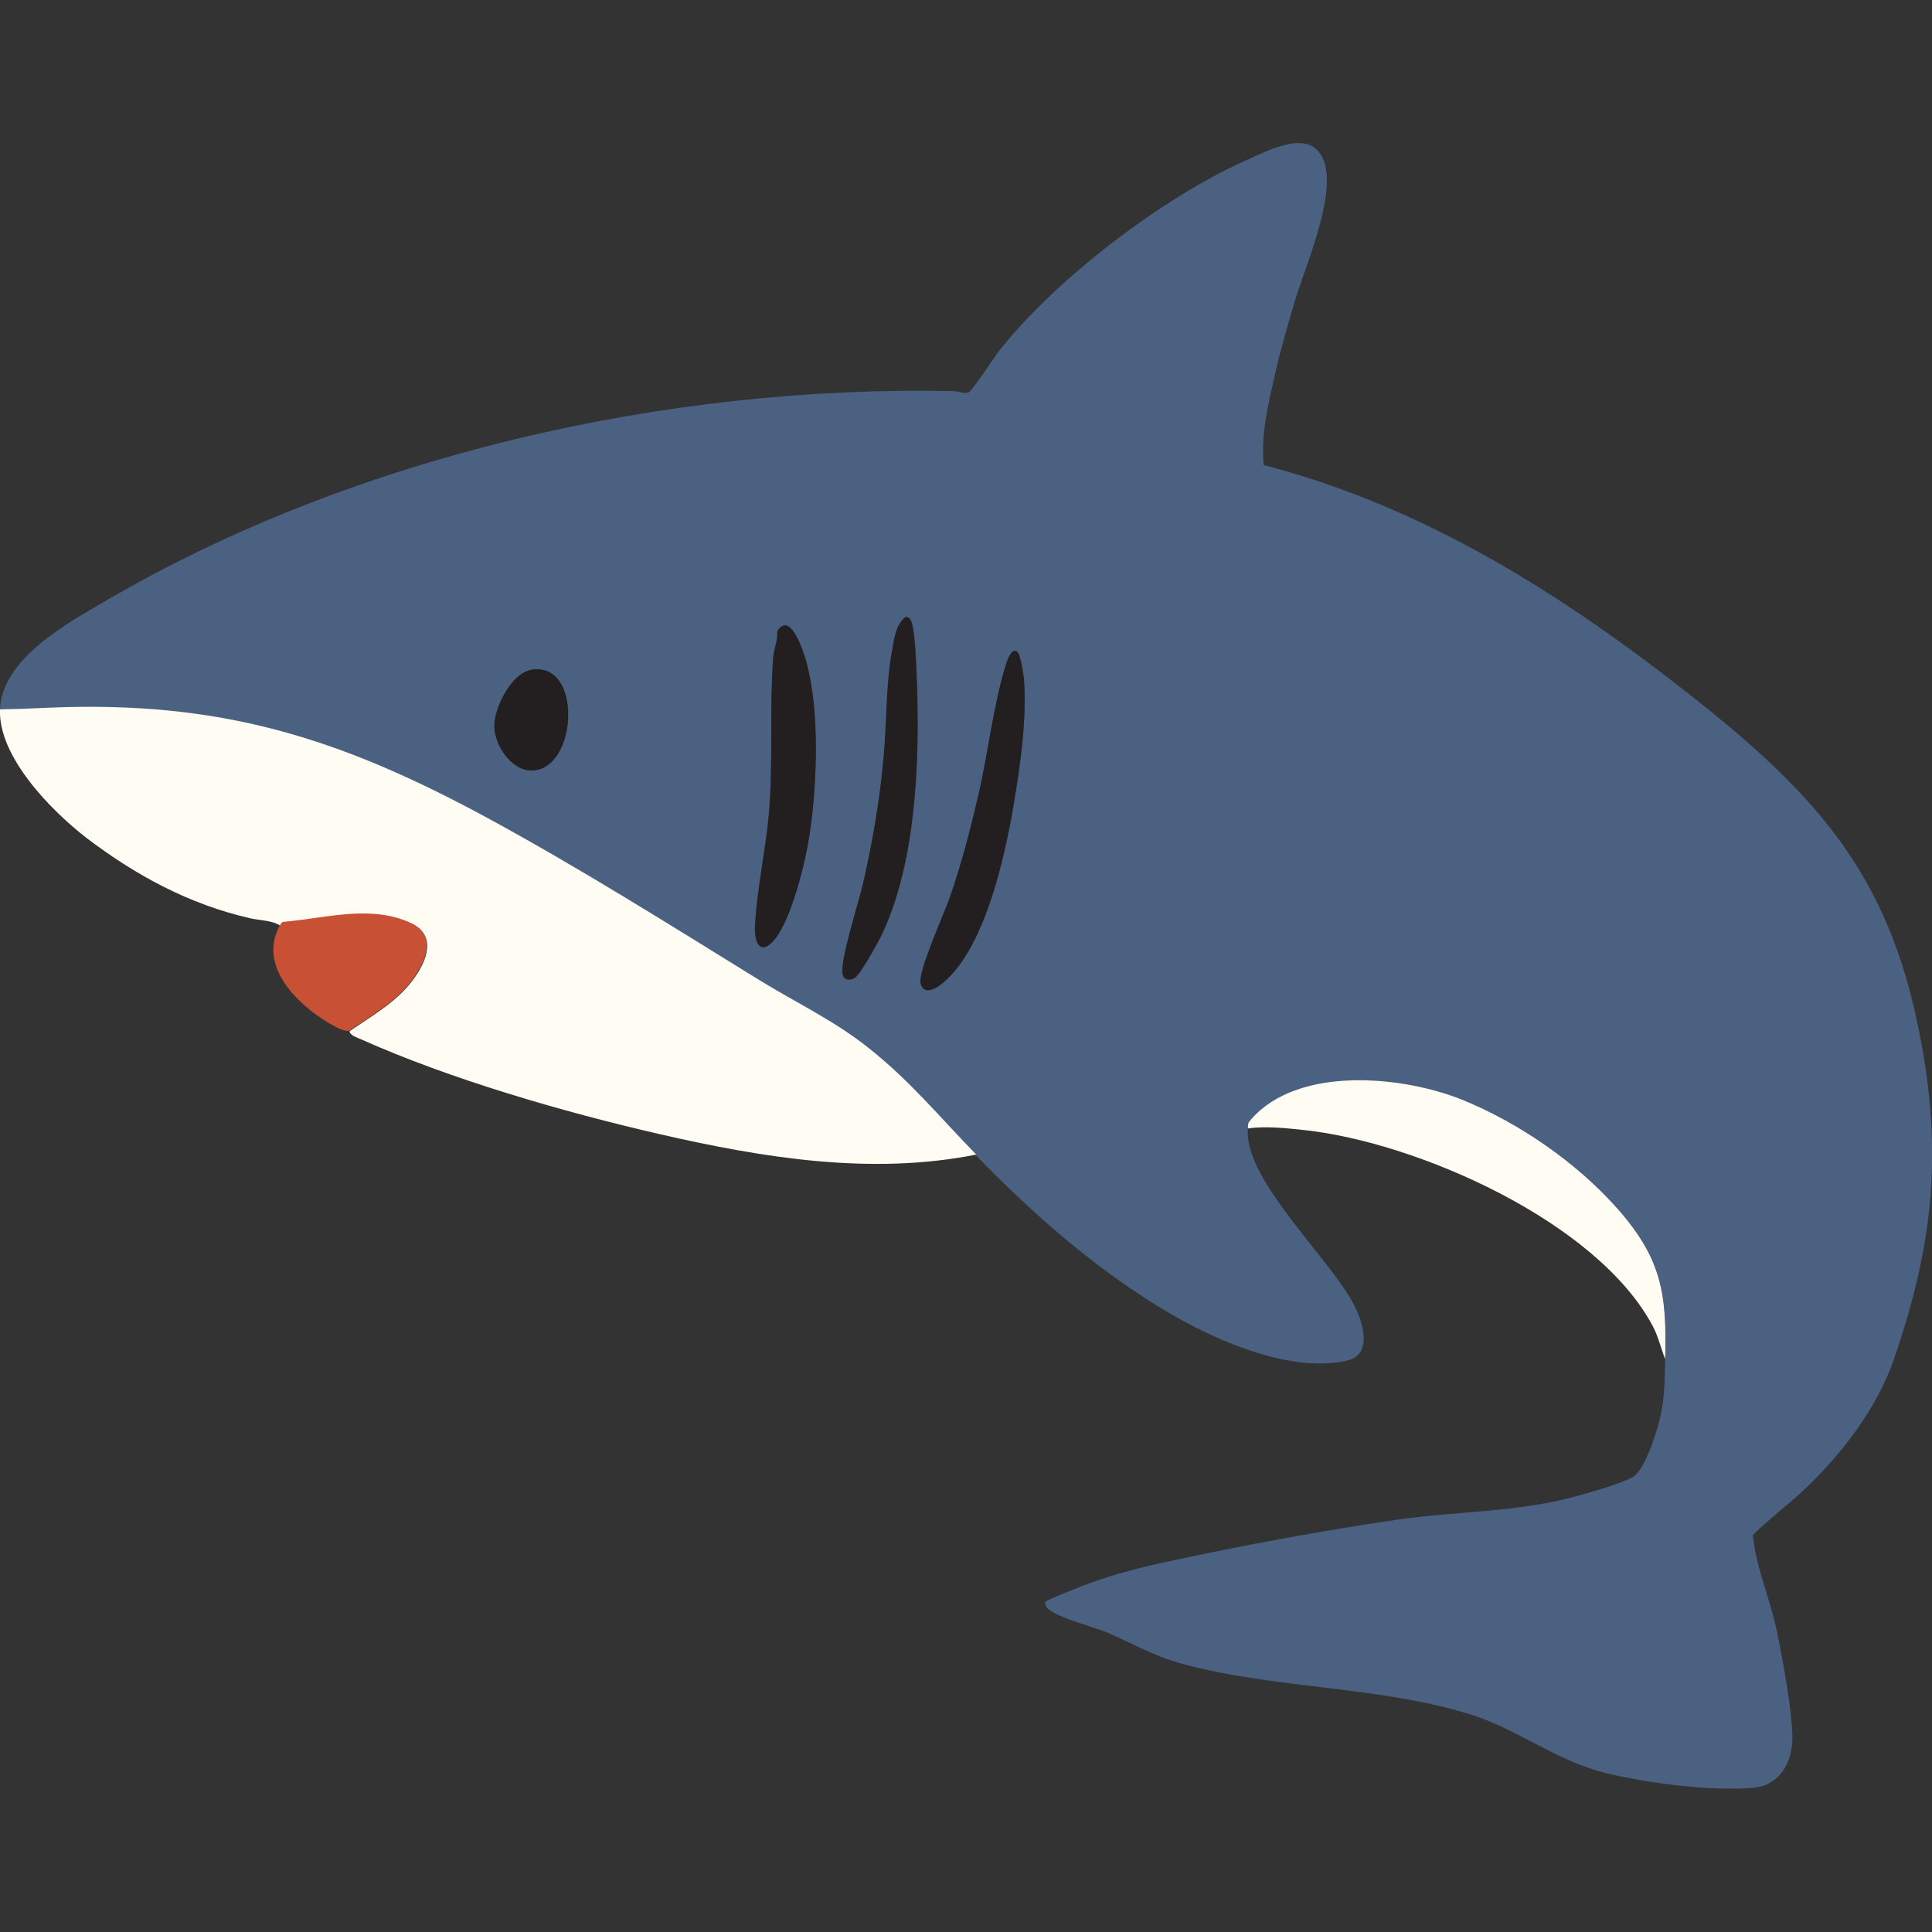<svg viewBox="0 0 71.82 71.82" version="1.1" xmlns="http://www.w3.org/2000/svg" data-name="Layer 1" id="Layer_1">
  <rect x="0" y="0" width="71.82" height="71.82" fill="#333333" stroke="none"/>
  <defs>
    <style>
      .cls-1 {
        fill: #fefcf3;
      }

      .cls-1, .cls-2, .cls-3, .cls-4 {
        stroke-width: 0px;
      }

      .cls-2 {
        fill: #4a6182;
      }

      .cls-3 {
        fill: #c85035;
      }

      .cls-4 {
        fill: #231f20;
      }
    </style>
  </defs>
  <g id="LkKRfv.tif">
    <g>
      <path d="M0,26.37c.07-1.89,2.53-3.22,3.99-4.07,9.22-5.37,20.8-7.99,31.47-7.76.18,0,.35.11.54.05.13-.04.94-1.28,1.12-1.52,2.11-2.69,6.07-5.71,9.2-7.11.88-.39,2.47-1.26,2.91.07.44,1.33-.76,3.98-1.14,5.31-.24.83-.49,1.67-.68,2.51-.25,1.12-.55,2.29-.43,3.44,6.03,1.56,11.24,4.89,16.06,8.71s7.34,6.86,8.41,12.92c.76,4.26.34,7.6-1.06,11.65-.62,1.78-1.91,3.46-3.27,4.76-.63.6-1.34,1.12-1.96,1.73.12,1.23.64,2.36.89,3.56.2.96.65,3.32.57,4.21-.07.84-.56,1.55-1.44,1.63-1.58.13-3.86-.16-5.41-.53-2.03-.49-3.33-1.68-5.28-2.25-3.39-1.01-7.08-.9-10.51-1.82-1.14-.31-1.83-.75-2.86-1.19-.45-.19-2.13-.61-2.25-.99-.01-.04-.03-.11,0-.14.05-.07,1.42-.61,1.62-.68.96-.35,1.97-.61,2.97-.82,2.71-.59,5.75-1.15,8.5-1.55,2.15-.31,4.49-.28,6.56-.85.56-.15,1.68-.47,2.16-.72.45-.23.9-1.66,1.02-2.16.19-.79.18-1.42.2-2.22.08-2.47-.13-3.76-1.81-5.64-1.51-1.7-3.59-3.13-5.69-3.99-2.21-.91-6.15-1.3-7.89.71-.13.15-.1.16-.12.34-.17,1.86,3.04,4.81,3.93,6.52.32.61.76,1.87-.25,2.1-1.96.45-4.54-.61-6.24-1.56-2.81-1.58-5.35-3.8-7.56-6.08-1.36-1.4-2.45-2.73-4.02-3.98-1.24-.98-2.67-1.66-4.01-2.49-3.37-2.08-6.7-4.18-10.18-6.07-5.51-2.99-9.96-4.36-16.34-4.08-.58.03-1.16.05-1.75.06v-.02ZM33.69,22.94c-.37.25-.43.79-.51,1.21-.24,1.32-.2,2.75-.33,4.09-.15,1.55-.42,3.11-.76,4.63-.15.64-.89,2.93-.75,3.39.07.21.29.19.44.1.2-.12.83-1.27.97-1.54,1.3-2.67,1.44-6.45,1.34-9.39-.02-.53-.05-1.81-.19-2.26-.03-.11-.07-.21-.2-.21h0ZM29.16,23.25c-.11.01-.23.13-.27.23.03.33-.13.65-.15.96-.13,1.74-.01,3.62-.13,5.39-.09,1.54-.49,3.19-.55,4.66-.02.43.13,1.02.62.55.65-.63,1.16-2.67,1.33-3.57.39-2.02.59-6.11-.46-7.9-.07-.13-.23-.34-.4-.32ZM37.81,24.23c-.2-.14-.35.3-.39.43-.47,1.47-.68,3.35-1.04,4.9-.3,1.29-.64,2.58-1.07,3.83-.21.59-1.17,2.7-1.08,3.16.09.43.49.25.74.06,1.63-1.25,2.38-4.74,2.71-6.66.25-1.48.49-3.19.39-4.7-.01-.17-.13-.93-.25-1.01h0ZM19.71,24.91c-.72.15-1.35,1.42-1.34,2.1s.63,1.63,1.38,1.63c1.74,0,1.92-4.14-.05-3.73Z" class="cls-2"></path>
      <path d="M36.29,42.92c-3.91.78-7.94.12-11.77-.76-3.57-.82-7.78-2.04-11.11-3.53-.11-.05-.43-.15-.41-.3.83-.57,1.74-1.08,2.35-1.9.51-.69.92-1.66-.09-2.11-1.5-.67-3.17-.15-4.73-.03-.05.02-.09.07-.11.12-.31-.2-.74-.19-1.1-.27-2.29-.52-4.28-1.6-6.13-3.01C1.88,30.11-.07,28.12,0,26.37c.58-.01,1.16-.03,1.75-.06,6.38-.28,10.82,1.09,16.34,4.08,3.48,1.89,6.81,3.99,10.18,6.07,1.34.82,2.77,1.5,4.01,2.49,1.57,1.24,2.65,2.58,4.02,3.98h0Z" class="cls-1"></path>
      <path d="M61.9,50.52c-.17-.43-.25-.84-.48-1.26-2.09-3.87-8.73-6.79-12.92-7.25-.69-.07-1.44-.16-2.11-.06.01-.19-.01-.19.12-.34,1.75-2.01,5.67-1.62,7.89-.71,2.09.86,4.18,2.3,5.69,3.99,1.67,1.88,1.88,3.17,1.81,5.64h0Z" class="cls-1"></path>
      <path d="M19.71,24.91c1.97-.41,1.78,3.73.05,3.73-.75,0-1.37-.93-1.38-1.63s.62-1.95,1.34-2.1Z" class="cls-4"></path>
      <path d="M12.99,38.32c-.31.08-1.23-.58-1.5-.8-.93-.76-1.76-1.91-1.08-3.13.03-.05.06-.1.11-.12,1.56-.13,3.23-.65,4.73.03,1.01.45.59,1.42.09,2.11-.61.82-1.52,1.34-2.35,1.9h.01Z" class="cls-3"></path>
      <g>
        <path d="M29.16,23.25c.17-.03.32.19.4.32,1.05,1.8.84,5.88.46,7.9-.17.9-.68,2.95-1.33,3.57-.48.47-.63-.13-.62-.55.06-1.46.46-3.12.55-4.66.11-1.77-.01-3.64.13-5.39.03-.31.17-.63.15-.96.03-.11.15-.22.27-.23Z" class="cls-4"></path>
        <path d="M37.81,24.23c.11.08.23.84.25,1.01.11,1.5-.13,3.21-.39,4.7-.33,1.94-1.08,5.42-2.71,6.66-.25.19-.65.37-.74-.06-.09-.45.87-2.56,1.08-3.16.44-1.25.77-2.54,1.07-3.83.36-1.55.57-3.43,1.04-4.9.04-.13.2-.57.39-.43h0Z" class="cls-4"></path>
        <path d="M33.69,22.94c.13,0,.17.11.2.21.14.45.17,1.73.19,2.26.11,2.94-.04,6.72-1.34,9.39-.13.27-.76,1.42-.97,1.54-.15.09-.38.11-.44-.1-.14-.46.61-2.75.75-3.39.35-1.51.62-3.08.76-4.63.13-1.34.08-2.77.33-4.09.07-.41.15-.96.51-1.21h0Z" class="cls-4"></path>
      </g>
    </g>
  </g>
</svg>